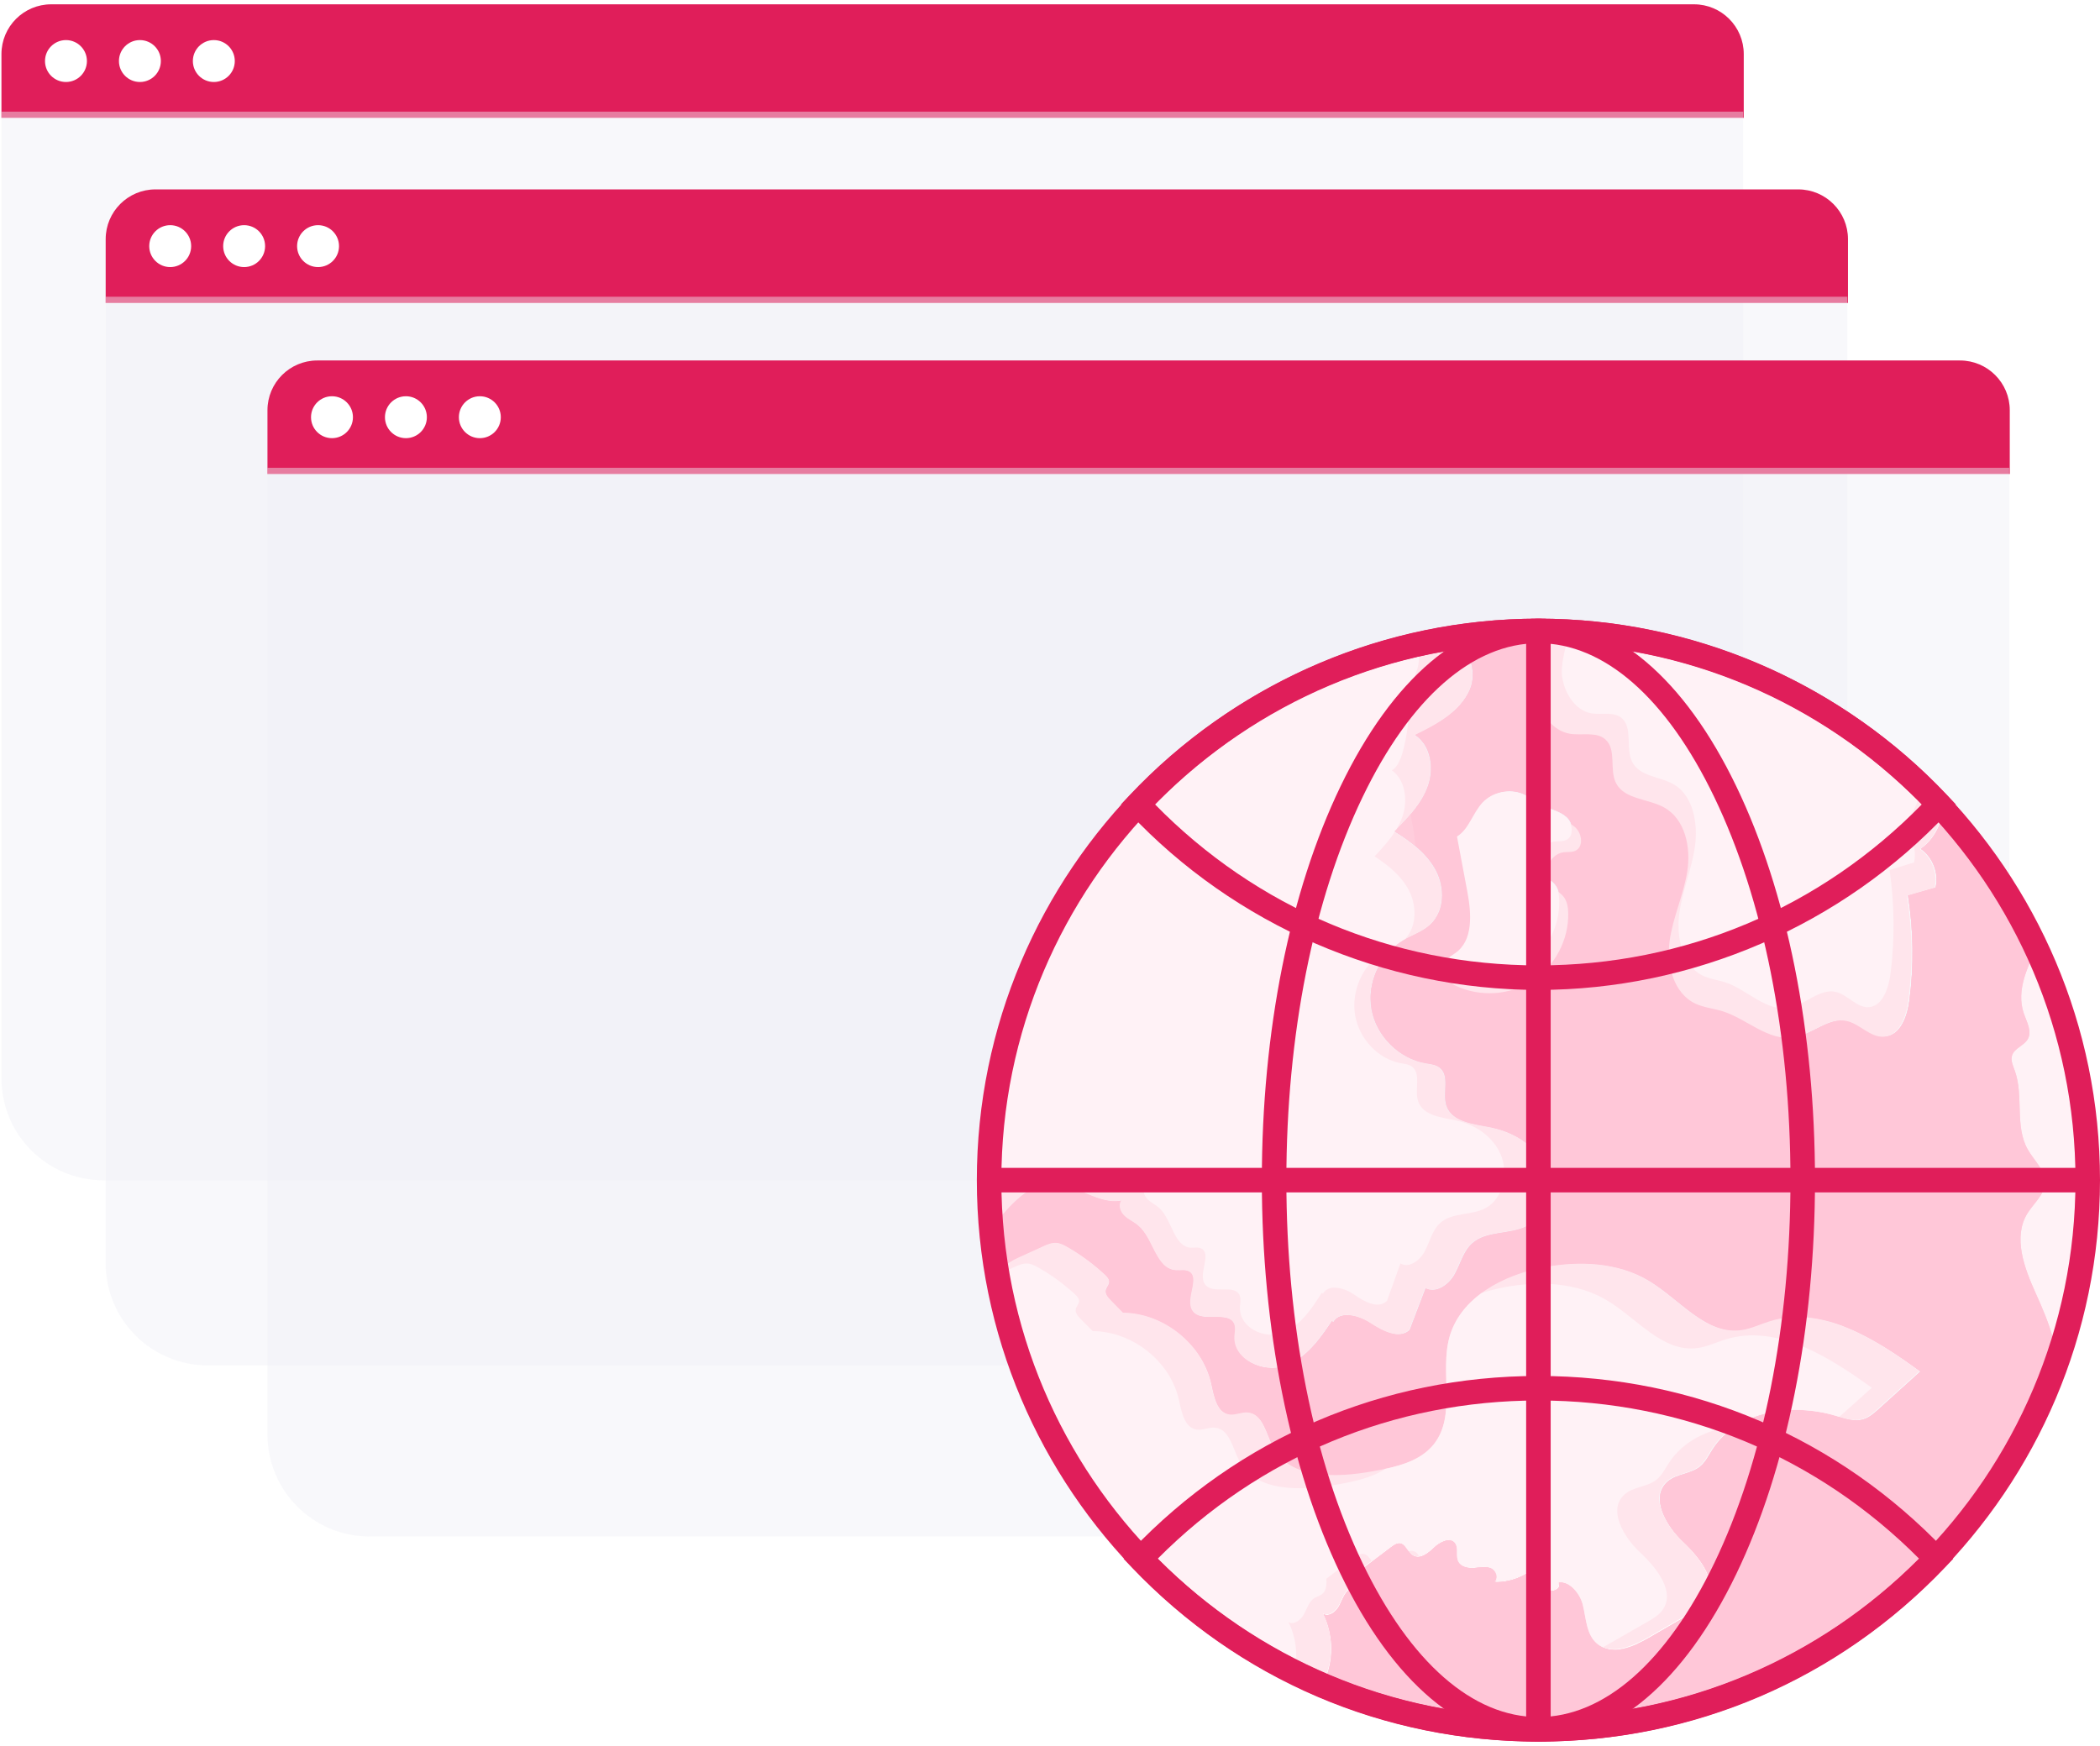 <svg width="469" height="390" viewBox="0 0 469 390" fill="none" xmlns="http://www.w3.org/2000/svg">
<path d="M0.324 12.081C0.324 5.941 5.302 0.963 11.442 0.963H378.321C384.461 0.963 389.439 5.941 389.439 12.081V26.325H0.324V12.081Z" fill="#E01E5A"/>
<path d="M366.527 263.658H23.108C10.525 263.658 0.324 253.457 0.324 240.874V24.936H389.311V240.874C389.311 253.457 379.11 263.658 366.527 263.658Z" fill="#F1F0F7" fill-opacity="0.45"/>
<path d="M14.732 18.317C17.318 18.317 19.414 16.221 19.414 13.636C19.414 11.05 17.318 8.954 14.732 8.954C12.147 8.954 10.051 11.05 10.051 13.636C10.051 16.221 12.147 18.317 14.732 18.317Z" fill="white"/>
<path d="M31.246 18.317C33.831 18.317 35.927 16.221 35.927 13.636C35.927 11.05 33.831 8.954 31.246 8.954C28.66 8.954 26.564 11.05 26.564 13.636C26.564 16.221 28.66 18.317 31.246 18.317Z" fill="white"/>
<path d="M47.756 18.317C50.341 18.317 52.437 16.221 52.437 13.636C52.437 11.05 50.341 8.954 47.756 8.954C45.17 8.954 43.074 11.05 43.074 13.636C43.074 16.221 45.17 18.317 47.756 18.317Z" fill="white"/>
<g filter="url(#filter1_d_1849_1135)">
<path d="M23.602 52.035C23.602 45.895 28.579 40.917 34.719 40.917H401.598C407.738 40.917 412.716 45.895 412.716 52.035V66.279H23.602V52.035Z" fill="#E01E5A"/>
<path d="M389.804 303.611H46.385C33.802 303.611 23.602 293.411 23.602 280.828V64.889H412.588V280.828C412.588 293.411 402.387 303.611 389.804 303.611Z" fill="#F1F0F7" fill-opacity="0.45"/>
<path d="M38.011 58.271C40.597 58.271 42.693 56.175 42.693 53.589C42.693 51.004 40.597 48.908 38.011 48.908C35.426 48.908 33.33 51.004 33.33 53.589C33.33 56.175 35.426 58.271 38.011 58.271Z" fill="white"/>
<path d="M54.523 58.271C57.109 58.271 59.205 56.175 59.205 53.589C59.205 51.004 57.109 48.908 54.523 48.908C51.938 48.908 49.842 51.004 49.842 53.589C49.842 56.175 51.938 58.271 54.523 58.271Z" fill="white"/>
<path d="M71.033 58.271C73.618 58.271 75.714 56.175 75.714 53.589C75.714 51.004 73.618 48.908 71.033 48.908C68.448 48.908 66.352 51.004 66.352 53.589C66.352 56.175 68.448 58.271 71.033 58.271Z" fill="white"/>
</g>
<g filter="url(#filter3_d_1849_1135)">
<path d="M59.734 90.251C59.734 84.111 64.712 79.134 70.852 79.134H437.731C443.871 79.134 448.849 84.111 448.849 90.251V104.496H59.734V90.251Z" fill="#E01E5A"/>
<path d="M425.937 341.828H82.518C69.935 341.828 59.734 331.627 59.734 319.044V103.106H448.721V319.044C448.721 331.628 438.52 341.828 425.937 341.828Z" fill="#F1F0F7" fill-opacity="0.45"/>
<path d="M74.142 96.487C76.728 96.487 78.824 94.391 78.824 91.806C78.824 89.221 76.728 87.124 74.142 87.124C71.557 87.124 69.461 89.221 69.461 91.806C69.461 94.391 71.557 96.487 74.142 96.487Z" fill="white"/>
<path d="M90.654 96.487C93.24 96.487 95.335 94.391 95.335 91.806C95.335 89.221 93.24 87.124 90.654 87.124C88.069 87.124 85.973 89.221 85.973 91.806C85.973 94.391 88.069 96.487 90.654 96.487Z" fill="white"/>
<path d="M107.166 96.487C109.751 96.487 111.847 94.391 111.847 91.806C111.847 89.221 109.751 87.124 107.166 87.124C104.58 87.124 102.484 89.221 102.484 91.806C102.484 94.391 104.58 96.487 107.166 96.487Z" fill="white"/>
</g>
<path d="M454.199 289.066C451.614 283.352 449.017 276.478 452.308 271.138C453.69 268.897 456.067 267.037 456.21 264.409C456.362 261.547 453.808 259.372 452.391 256.879C449.427 251.66 451.525 244.915 449.489 239.271C449.087 238.158 448.518 236.973 448.882 235.847C449.413 234.212 451.581 233.685 452.405 232.177C453.359 230.434 452.158 228.373 451.508 226.493C449.709 221.277 452.398 215.679 455.012 210.82L455.422 210.627C454.863 209.468 454.283 208.321 453.69 207.181L453.493 207.26C450.214 212.453 446.84 218.434 449.116 224.018C449.939 226.03 451.455 228.238 450.258 230.099C449.225 231.711 446.497 232.27 445.833 234.018C445.377 235.221 446.095 236.491 446.603 237.681C449.179 243.723 446.553 250.935 450.295 256.523C452.083 259.193 455.304 261.525 455.118 264.587C454.944 267.397 451.956 269.382 450.221 271.776C446.09 277.481 449.375 284.84 452.64 290.958C455.73 296.743 458.784 303.049 458.751 309.231C458.758 309.215 458.764 309.199 458.771 309.183C459.925 302.452 457.075 295.422 454.199 289.066Z" fill="#FFE5EC"/>
<path d="M455.228 210.75L455.637 210.557C463.559 227.017 467.906 245.507 467.68 265.006C467.5 280.552 464.43 295.386 458.983 309.008C460.135 302.285 457.288 295.262 454.415 288.913C451.833 283.205 449.239 276.338 452.527 271.004C453.907 268.765 456.282 266.908 456.424 264.283C456.577 261.423 454.024 259.251 452.61 256.761C449.649 251.547 451.745 244.809 449.71 239.171C449.309 238.06 448.741 236.876 449.105 235.751C449.635 234.118 451.8 233.591 452.623 232.085C453.576 230.344 452.377 228.285 451.727 226.407C449.93 221.196 452.617 215.605 455.228 210.75Z" fill="#FFF2F6"/>
<path d="M325.521 186.812C326.294 190.927 327.065 195.043 327.838 199.158C328.752 204.032 329.204 210.114 325.095 212.901C323.894 213.715 322.149 214.814 322.81 216.104C323.036 216.547 323.504 216.81 323.957 217.02C329.207 219.509 335.74 219.07 340.611 215.904C345.483 212.738 348.53 206.951 348.381 201.145C348.35 199.936 348.167 198.674 347.454 197.703C346.7 196.68 345.463 196.121 344.619 195.175C342.503 192.804 344.198 188.307 347.354 187.918C348.222 187.809 349.146 187.958 349.938 187.586C351.774 186.731 351.404 183.81 349.889 182.469C348.374 181.127 346.257 180.737 344.454 179.821C343.002 179.084 341.741 178.003 340.252 177.355C337.246 176.052 333.463 176.84 331.221 179.228C329.046 181.552 328.153 185.231 325.521 186.812ZM428.989 189.616C432.79 187.023 434.188 182.101 434.34 179.275C443.056 188.469 450.356 199.005 455.902 210.531L455.493 210.724C452.879 215.583 450.189 221.18 451.988 226.397C452.639 228.277 453.839 230.338 452.886 232.081C452.062 233.589 449.894 234.116 449.363 235.751C448.999 236.877 449.568 238.062 449.969 239.174C452.006 244.819 449.908 251.564 452.871 256.783C454.288 259.276 456.842 261.45 456.69 264.313C456.548 266.941 454.17 268.801 452.789 271.041C449.497 276.382 452.095 283.256 454.679 288.97C457.555 295.326 460.405 302.356 459.252 309.086C440.978 354.818 395.977 386.893 343.733 386.289C326.608 386.09 310.345 382.4 295.612 375.904C297.93 371.146 297.923 365.316 295.577 360.571C296.913 361.261 298.455 359.988 299.143 358.653C299.835 357.319 300.275 355.705 301.565 354.933C302.102 354.611 302.746 354.473 303.24 354.087C304.265 353.29 304.293 351.783 304.233 350.492C306.384 348.861 308.539 347.233 310.69 345.606C311.296 345.147 311.993 344.662 312.746 344.779C314.073 344.989 314.451 346.798 315.6 347.494C317.161 348.434 319.004 346.933 320.315 345.669C321.629 344.404 323.931 343.316 325.053 344.75C325.95 345.902 325.141 347.705 325.847 348.981C326.465 350.104 327.975 350.349 329.256 350.247C330.534 350.15 331.878 349.845 333.063 350.344C334.245 350.846 334.926 352.64 333.898 353.404C337.228 353.473 340.566 352.209 343.011 349.951C343.094 351.511 343.224 353.191 344.234 354.381C345.243 355.575 347.473 355.798 348.21 354.423L348.12 353.49C350.487 353.178 352.96 355.903 353.628 358.525C354.41 361.604 354.398 365.255 356.842 367.287C360 369.916 364.735 367.923 368.291 365.864C371.389 364.068 374.49 362.273 377.588 360.477C378.847 359.749 380.144 358.985 381.001 357.813C384.09 353.578 379.759 348.03 375.936 344.439C372.117 340.848 368.476 334.487 372.4 331.007C374.414 329.222 377.579 329.318 379.675 327.627C380.926 326.619 381.634 325.109 382.502 323.758C388.053 315.132 400.365 313.387 410.195 316.335C412.111 316.91 414.134 317.63 416.06 317.09C417.45 316.699 418.57 315.701 419.642 314.736C422.725 311.945 425.812 309.157 428.894 306.369C419.042 299.172 407.152 291.586 395.491 295.185C393.348 295.846 391.297 296.878 389.075 297.188C381.087 298.297 375.21 290.28 368.298 286.128C361.431 282.001 352.862 281.656 344.989 283.128C335.892 284.828 326.298 289.86 323.835 298.772C321.656 306.665 325.439 316.242 320.369 322.674C317.224 326.665 311.763 327.833 306.764 328.738C298.581 330.221 288.018 330.602 284.28 323.189C282.791 320.236 282.046 315.889 278.753 315.602C277.358 315.477 275.986 316.252 274.607 316.05C271.815 315.637 271.144 312.03 270.552 309.274C268.632 300.337 259.961 293.352 250.829 293.295C249.902 292.352 248.98 291.408 248.053 290.465C247.444 289.839 246.781 289.059 246.959 288.2C247.09 287.567 247.663 287.07 247.708 286.425C247.753 285.773 247.248 285.227 246.771 284.781C244.238 282.417 241.435 280.344 238.43 278.619C237.648 278.17 236.82 277.735 235.921 277.677C234.88 277.609 233.882 278.048 232.936 278.482C231.07 279.333 229.201 280.184 227.336 281.035C226.134 281.581 224.819 282.375 223.926 283.345C223.299 279.5 222.858 275.593 222.602 271.637L223.614 271.618C226.58 268.233 230.054 264.591 234.548 264.371C240.088 264.107 245.073 269.241 250.514 268.17C249.715 269.149 250.228 270.684 251.14 271.564C252.048 272.443 253.263 272.938 254.232 273.752C257.708 276.668 258.126 283.457 262.659 283.755C263.592 283.815 264.588 283.547 265.435 283.944C268.343 285.305 264.555 290.252 266.407 292.873C268.409 295.705 274.482 292.616 275.722 295.849C276.055 296.719 275.794 297.689 275.749 298.621C275.5 303.717 282.155 306.807 286.976 305.129C291.64 303.504 294.736 299.221 297.476 295.094L297.802 295.31C299.347 292.747 303.52 293.847 306.114 295.552C308.786 297.302 312.478 299.27 314.822 297.103C316.012 293.98 317.202 290.861 318.392 287.738C320.722 289.011 323.565 286.985 324.861 284.673C326.157 282.356 326.783 279.581 328.734 277.784C331.957 274.818 337.21 275.842 341.098 273.827C345.636 271.478 347.124 265.166 345.038 260.509C342.949 255.852 338.092 252.879 333.082 251.892C329.204 251.124 324.217 250.693 323.013 246.931C322.113 244.108 323.86 240.272 321.498 238.476C320.64 237.821 319.495 237.73 318.425 237.542C312.456 236.503 307.391 231.48 306.307 225.523C305.226 219.565 308.198 213.083 313.424 210.014C315.435 208.833 317.751 208.103 319.457 206.511C322.616 203.567 322.718 198.354 320.728 194.519C318.737 190.685 315.117 187.979 311.447 185.699C314.428 182.694 317.496 179.548 318.905 175.558C320.314 171.568 319.544 166.472 316.013 164.137C320.872 161.762 326.105 159.01 328.269 154.051C330.071 149.914 327.98 144.112 324.117 142.728C331.405 141.466 338.913 140.852 346.578 140.94C345.672 144.753 342.806 151.695 343.496 155.556C344.187 159.413 346.921 163.197 350.797 163.831C353.492 164.272 356.677 163.288 358.709 165.109C361.266 167.402 359.512 171.839 361.093 174.89C362.985 178.545 368.249 178.311 371.847 180.318C376.555 182.946 377.845 189.257 377.011 194.578C376.176 199.902 373.766 204.891 373.05 210.231C372.339 215.567 373.95 221.874 378.822 224.176C380.708 225.067 382.846 225.244 384.84 225.861C390.324 227.558 395.075 232.614 400.746 231.699C404.898 231.031 408.497 227.164 412.609 228.05C415.611 228.7 417.924 231.812 420.984 231.56C424.46 231.276 425.958 227.06 426.416 223.607C427.451 215.775 427.349 207.8 426.118 199.998C428.175 199.413 430.231 198.83 432.288 198.245C433.037 195.064 431.67 191.49 428.989 189.616Z" fill="#FFCDDC"/>
<path d="M325.521 186.812C326.294 190.927 327.065 195.043 327.838 199.158C328.752 204.032 329.204 210.114 325.095 212.901C323.894 213.715 322.149 214.814 322.81 216.104C323.036 216.547 323.504 216.81 323.957 217.02C329.207 219.509 335.74 219.07 340.611 215.904C345.483 212.738 348.53 206.951 348.381 201.145C348.35 199.936 348.167 198.674 347.454 197.703C346.7 196.68 345.463 196.121 344.619 195.175C342.503 192.804 344.198 188.307 347.354 187.918C348.222 187.809 349.146 187.958 349.938 187.586C351.774 186.731 351.404 183.81 349.889 182.469C348.374 181.127 346.257 180.737 344.454 179.821C343.002 179.084 341.741 178.003 340.252 177.355C337.246 176.052 333.463 176.84 331.221 179.228C329.046 181.552 328.153 185.231 325.521 186.812ZM428.989 189.616C432.79 187.023 434.188 182.101 434.34 179.275C443.056 188.469 450.356 199.005 455.902 210.531L455.493 210.724C452.879 215.583 450.189 221.18 451.988 226.397C452.639 228.277 453.839 230.338 452.886 232.081C452.062 233.589 449.894 234.116 449.363 235.751C448.999 236.877 449.568 238.062 449.969 239.174C452.006 244.819 449.908 251.564 452.871 256.783C454.288 259.276 456.842 261.45 456.69 264.313C456.548 266.941 454.17 268.801 452.789 271.041C449.497 276.382 452.095 283.256 454.679 288.97C457.555 295.326 460.405 302.356 459.252 309.086C440.978 354.818 395.977 386.893 343.733 386.289C326.608 386.09 310.345 382.4 295.612 375.904C297.93 371.146 297.923 365.316 295.577 360.571C296.913 361.261 298.455 359.988 299.143 358.653C299.835 357.319 300.275 355.705 301.565 354.933C302.102 354.611 302.746 354.473 303.24 354.087C304.265 353.29 304.293 351.783 304.233 350.492C306.384 348.861 308.539 347.233 310.69 345.606C311.296 345.147 311.993 344.662 312.746 344.779C314.073 344.989 314.451 346.798 315.6 347.494C317.161 348.434 319.004 346.933 320.315 345.669C321.629 344.404 323.931 343.316 325.053 344.75C325.95 345.902 325.141 347.705 325.847 348.981C326.465 350.104 327.975 350.349 329.256 350.247C330.534 350.15 331.878 349.845 333.063 350.344C334.245 350.846 334.926 352.64 333.898 353.404C337.228 353.473 340.566 352.209 343.011 349.951C343.094 351.511 343.224 353.191 344.234 354.381C345.243 355.575 347.473 355.798 348.21 354.423L348.12 353.49C350.487 353.178 352.96 355.903 353.628 358.525C354.41 361.604 354.398 365.255 356.842 367.287C360 369.916 364.735 367.923 368.291 365.864C371.389 364.068 374.49 362.273 377.588 360.477C378.847 359.749 380.144 358.985 381.001 357.813C384.09 353.578 379.759 348.03 375.936 344.439C372.117 340.848 368.476 334.487 372.4 331.007C374.414 329.222 377.579 329.318 379.675 327.627C380.926 326.619 381.634 325.109 382.502 323.758C388.053 315.132 400.365 313.387 410.195 316.335C412.111 316.91 414.134 317.63 416.06 317.09C417.45 316.699 418.57 315.701 419.642 314.736C422.725 311.945 425.812 309.157 428.894 306.369C419.042 299.172 407.152 291.586 395.491 295.185C393.348 295.846 391.297 296.878 389.075 297.188C381.087 298.297 375.21 290.28 368.298 286.128C361.431 282.001 352.862 281.656 344.989 283.128C335.892 284.828 326.298 289.86 323.835 298.772C321.656 306.665 325.439 316.242 320.369 322.674C317.224 326.665 311.763 327.833 306.764 328.738C298.581 330.221 288.018 330.602 284.28 323.189C282.791 320.236 282.046 315.889 278.753 315.602C277.358 315.477 275.986 316.252 274.607 316.05C271.815 315.637 271.144 312.03 270.552 309.274C268.632 300.337 259.961 293.352 250.829 293.295C249.902 292.352 248.98 291.408 248.053 290.465C247.444 289.839 246.781 289.059 246.959 288.2C247.09 287.567 247.663 287.07 247.708 286.425C247.753 285.773 247.248 285.227 246.771 284.781C244.238 282.417 241.435 280.344 238.43 278.619C237.648 278.17 236.82 277.735 235.921 277.677C234.88 277.609 233.882 278.048 232.936 278.482C231.07 279.333 229.201 280.184 227.336 281.035C226.134 281.581 224.819 282.375 223.926 283.345C223.299 279.5 222.858 275.593 222.602 271.637L223.614 271.618C226.58 268.233 230.054 264.591 234.548 264.371C240.088 264.107 245.073 269.241 250.514 268.17C249.715 269.149 250.228 270.684 251.14 271.564C252.048 272.443 253.263 272.938 254.232 273.752C257.708 276.668 258.126 283.457 262.659 283.755C263.592 283.815 264.588 283.547 265.435 283.944C268.343 285.305 264.555 290.252 266.407 292.873C268.409 295.705 274.482 292.616 275.722 295.849C276.055 296.719 275.794 297.689 275.749 298.621C275.5 303.717 282.155 306.807 286.976 305.129C291.64 303.504 294.736 299.221 297.476 295.094L297.802 295.31C299.347 292.747 303.52 293.847 306.114 295.552C308.786 297.302 312.478 299.27 314.822 297.103C316.012 293.98 317.202 290.861 318.392 287.738C320.722 289.011 323.565 286.985 324.861 284.673C326.157 282.356 326.783 279.581 328.734 277.784C331.957 274.818 337.21 275.842 341.098 273.827C345.636 271.478 347.124 265.166 345.038 260.509C342.949 255.852 338.092 252.879 333.082 251.892C329.204 251.124 324.217 250.693 323.013 246.931C322.113 244.108 323.86 240.272 321.498 238.476C320.64 237.821 319.495 237.73 318.425 237.542C312.456 236.503 307.391 231.48 306.307 225.523C305.226 219.565 308.198 213.083 313.424 210.014C315.435 208.833 317.751 208.103 319.457 206.511C322.616 203.567 322.718 198.354 320.728 194.519C318.737 190.685 315.117 187.979 311.447 185.699C314.428 182.694 317.496 179.548 318.905 175.558C320.314 171.568 319.544 166.472 316.013 164.137C320.872 161.762 326.105 159.01 328.269 154.051C330.071 149.914 327.98 144.112 324.117 142.728C331.405 141.466 338.913 140.852 346.578 140.94C345.672 144.753 342.806 151.695 343.496 155.556C344.187 159.413 346.921 163.197 350.797 163.831C353.492 164.272 356.677 163.288 358.709 165.109C361.266 167.402 359.512 171.839 361.093 174.89C362.985 178.545 368.249 178.311 371.847 180.318C376.555 182.946 377.845 189.257 377.011 194.578C376.176 199.902 373.766 204.891 373.05 210.231C372.339 215.567 373.95 221.874 378.822 224.176C380.708 225.067 382.846 225.244 384.84 225.861C390.324 227.558 395.075 232.614 400.746 231.699C404.898 231.031 408.497 227.164 412.609 228.05C415.611 228.7 417.924 231.812 420.984 231.56C424.46 231.276 425.958 227.06 426.416 223.607C427.451 215.775 427.349 207.8 426.118 199.998C428.175 199.413 430.231 198.83 432.288 198.245C433.037 195.064 431.67 191.49 428.989 189.616Z" fill="#FFC7D8"/>
<path d="M356.841 367.288C354.397 365.257 354.409 361.605 353.627 358.526C353.122 356.542 351.582 354.502 349.838 353.76C349.27 353.866 348.709 353.922 348.159 353.918L348.208 354.425C347.472 355.8 345.241 355.577 344.232 354.383C343.409 353.412 343.173 352.115 343.069 350.823C342.958 350.607 342.859 350.384 342.767 350.156C340.345 352.28 337.121 353.472 333.897 353.405C334.925 352.641 334.244 350.847 333.062 350.345C331.877 349.846 330.533 350.151 329.255 350.249C327.973 350.349 326.464 350.104 325.846 348.982C325.14 347.706 325.949 345.902 325.051 344.751C323.929 343.317 321.628 344.405 320.314 345.67C319.004 346.934 317.16 348.434 315.599 347.495C314.45 346.799 314.071 344.99 312.745 344.78C311.992 344.664 311.295 345.148 310.689 345.607C308.538 347.234 306.383 348.862 304.232 350.493C304.292 351.784 304.263 353.291 303.238 354.088C302.745 354.474 302.101 354.612 301.563 354.934C300.274 355.706 299.833 357.32 299.142 358.654C298.455 359.989 296.913 361.262 295.576 360.572C296.484 362.409 297.038 364.409 297.246 366.446C308.071 369.714 319.531 371.534 331.409 371.672C341.437 371.788 351.197 370.695 360.554 368.538C359.205 368.541 357.928 368.193 356.841 367.288Z" fill="#FFC7D8"/>
<path d="M294.439 314.12C299.438 313.216 304.899 312.048 308.044 308.056C310.333 305.153 310.816 301.607 310.859 297.864C309.225 297.461 307.526 296.481 306.113 295.554C303.519 293.85 299.346 292.75 297.8 295.313L297.474 295.096C294.735 299.223 291.638 303.507 286.974 305.131C282.153 306.81 275.498 303.719 275.748 298.623C275.792 297.692 276.054 296.721 275.72 295.852C274.481 292.618 268.407 295.707 266.405 292.876C265.688 291.861 265.818 290.496 266.076 289.126C264.416 287.899 263.321 286.127 263.425 284.005C263.429 283.921 263.436 283.836 263.443 283.752C263.18 283.765 262.916 283.774 262.658 283.757C260.342 283.604 259.101 281.757 257.976 279.597C256.403 279.583 254.902 279.415 254.082 278.257C253.194 277 253.603 275.208 253.949 273.533C253.034 272.845 251.961 272.362 251.139 271.565C250.487 270.936 250.048 269.973 250.138 269.116C249.326 269.026 248.649 268.723 248.064 268.269C243.546 267.806 239.246 264.148 234.546 264.372C232.686 264.463 231.002 265.146 229.455 266.149C231.207 267.372 232.883 268.704 234.446 270.163C234.923 270.609 235.428 271.155 235.383 271.808C235.339 272.452 234.765 272.949 234.634 273.582C234.457 274.442 235.119 275.221 235.728 275.847C236.646 276.781 237.56 277.715 238.477 278.649C238.492 278.658 238.507 278.668 238.522 278.677C247.647 278.744 256.308 285.725 258.227 294.656C258.242 294.727 258.258 294.801 258.273 294.873C261.432 296.214 264.273 298.342 266.461 300.989C269.725 301.306 270.471 305.629 271.955 308.571C275.692 315.985 286.256 315.603 294.439 314.12Z" fill="#FFC7D8"/>
<path d="M446.929 294.468C448.083 287.738 445.233 280.708 442.357 274.352C439.772 268.638 437.174 261.764 440.466 256.423C441.847 254.183 444.225 252.323 444.367 249.695C444.52 246.832 441.965 244.658 440.549 242.165C437.585 236.946 439.683 230.201 437.647 224.556C437.245 223.444 436.677 222.258 437.04 221.133C437.571 219.498 439.739 218.971 440.563 217.462C441.516 215.72 440.316 213.659 439.665 211.779C437.866 206.562 440.556 200.965 443.17 196.105L443.579 195.913C440.886 190.314 437.775 184.953 434.292 179.862C433.992 182.741 432.539 187.194 428.989 189.616C431.671 191.489 433.037 195.064 432.287 198.248C430.23 198.832 428.174 199.416 426.117 200.001C427.348 207.803 427.45 215.778 426.414 223.61C425.956 227.062 424.458 231.278 420.983 231.563C417.922 231.814 415.61 228.703 412.608 228.053C408.496 227.166 404.897 231.033 400.744 231.701C395.073 232.616 390.322 227.56 384.839 225.863C382.844 225.247 380.707 225.07 378.82 224.178C374.294 222.04 372.586 216.446 372.936 211.383C372.797 211.335 372.656 211.288 372.516 211.244C370.521 210.628 368.384 210.451 366.497 209.56C361.626 207.258 360.015 200.951 360.726 195.614C361.441 190.273 363.851 185.285 364.686 179.961C364.792 179.284 364.863 178.592 364.898 177.893C363.284 177.275 361.888 176.429 361.093 174.892C359.586 171.985 361.099 167.823 359.032 165.453C357.677 164.792 356.136 164.385 354.641 163.95C353.361 163.94 352.027 164.035 350.796 163.833C346.92 163.199 344.186 159.415 343.495 155.558C343.203 153.923 343.55 151.734 344.115 149.466C342.349 149.16 340.299 149.514 338.473 149.215C334.856 148.623 332.234 145.287 331.339 141.709C328.91 141.982 326.5 142.318 324.116 142.73C327.979 144.114 330.07 149.916 328.268 154.054C326.104 159.012 320.871 161.764 316.012 164.14C316.75 164.627 317.359 165.24 317.862 165.933C318.179 165.464 318.518 165.015 318.898 164.609C321.14 162.222 324.923 161.434 327.929 162.737C329.419 163.384 330.679 164.466 332.131 165.202C333.934 166.118 336.051 166.508 337.566 167.85C339.082 169.191 339.451 172.113 337.615 172.968C336.823 173.339 335.899 173.19 335.031 173.3C332.49 173.613 330.9 176.588 331.48 178.974C333.746 176.79 337.358 176.1 340.252 177.355C341.742 178.003 343.002 179.084 344.454 179.821C346.257 180.737 348.374 181.127 349.889 182.469C351.405 183.81 351.774 186.731 349.938 187.587C349.146 187.958 348.222 187.809 347.354 187.918C344.198 188.307 342.503 192.804 344.619 195.175C345.463 196.121 346.7 196.68 347.454 197.703C348.167 198.674 348.35 199.937 348.381 201.145C348.53 206.951 345.484 212.738 340.611 215.904C335.74 219.07 329.208 219.509 323.957 217.02C323.504 216.81 323.036 216.547 322.81 216.104C322.149 214.814 323.894 213.715 325.095 212.901C328.609 210.518 328.785 205.729 328.192 201.343C326.116 202.671 323.747 203.508 321.306 203.839C320.881 204.839 320.273 205.753 319.457 206.513C317.751 208.105 315.435 208.835 313.423 210.016C308.952 212.642 306.139 217.767 306.096 222.924C306.098 222.925 306.1 222.925 306.102 222.926C307.171 223.113 308.316 223.205 309.175 223.86C311.536 225.655 309.789 229.492 310.69 232.314C311.893 236.077 316.88 236.508 320.758 237.276C325.769 238.263 330.626 241.236 332.715 245.893C333.559 247.779 333.808 249.935 333.515 251.991C338.37 253.061 343.009 255.989 345.038 260.511C346.079 262.835 346.229 265.57 345.555 268.02C349.234 268.503 352.789 269.596 355.975 271.51C362.886 275.663 368.764 283.679 376.752 282.57C378.973 282.26 381.024 281.229 383.168 280.567C394.829 276.968 406.719 284.554 416.571 291.751C414.919 293.245 413.266 294.74 411.613 296.235C417.727 298.532 423.605 302.505 428.894 306.37C425.812 309.158 422.725 311.945 419.642 314.737C418.57 315.702 417.45 316.7 416.06 317.09C414.135 317.631 412.112 316.91 410.195 316.336C400.365 313.387 388.053 315.132 382.502 323.759C381.635 325.11 380.926 326.62 379.675 327.627C377.579 329.319 374.414 329.223 372.4 331.008C368.476 334.488 372.117 340.848 375.936 344.44C379.759 348.031 384.09 353.579 381.001 357.814C380.144 358.986 378.847 359.751 377.588 360.479C374.49 362.274 371.389 364.07 368.291 365.865C367.443 366.356 366.527 366.841 365.583 367.263C402.675 357.031 432.797 329.837 446.929 294.468Z" fill="#FFC7D8"/>
<path d="M316.092 188.988C316.005 187.477 315.782 185.957 315.516 184.539C315.351 183.66 315.186 182.78 315.021 181.901C313.894 183.222 312.664 184.474 311.447 185.701C313.049 186.696 314.641 187.773 316.092 188.988Z" fill="#FFCDDC"/>
<path d="M332.638 181.469C334.937 179.021 338.817 178.214 341.899 179.55C343.426 180.214 344.719 181.322 346.207 182.078C348.057 183.017 350.227 183.417 351.781 184.792C353.334 186.168 353.713 189.164 351.831 190.04C351.019 190.421 350.071 190.269 349.182 190.381C345.946 190.78 344.208 195.391 346.377 197.822C347.243 198.792 348.511 199.365 349.283 200.414C350.014 201.409 350.202 202.704 350.234 203.943C350.387 209.896 347.263 215.83 342.267 219.077C337.271 222.323 330.574 222.774 325.19 220.222C324.725 220.006 324.246 219.737 324.014 219.282C323.336 217.959 325.126 216.832 326.357 215.998C330.571 213.14 330.107 206.904 329.17 201.906C328.376 197.686 327.587 193.466 326.794 189.246C329.492 187.625 330.409 183.853 332.638 181.469Z" fill="#FFE5EC"/>
<path d="M331.087 179.287C333.327 176.902 337.107 176.115 340.109 177.417C341.597 178.064 342.857 179.144 344.306 179.88C346.108 180.795 348.222 181.185 349.736 182.525C351.249 183.865 351.619 186.783 349.785 187.638C348.993 188.009 348.07 187.861 347.204 187.969C344.051 188.358 342.358 192.85 344.471 195.218C345.315 196.163 346.55 196.722 347.303 197.744C348.015 198.713 348.198 199.975 348.229 201.183C348.378 206.982 345.335 212.762 340.468 215.925C335.602 219.089 329.077 219.527 323.831 217.041C323.379 216.831 322.912 216.568 322.686 216.126C322.025 214.836 323.769 213.739 324.968 212.925C329.074 210.141 328.622 204.067 327.709 199.198C326.936 195.087 326.167 190.975 325.394 186.864C328.023 185.284 328.916 181.61 331.087 179.287Z" fill="#FFF2F6"/>
<path d="M426.183 223.622C425.724 227.071 424.229 231.282 420.757 231.567C417.699 231.818 415.389 228.71 412.39 228.06C408.283 227.175 404.687 231.038 400.539 231.705C394.874 232.619 390.129 227.568 384.65 225.873C382.658 225.257 380.523 225.08 378.639 224.19C373.772 221.891 372.163 215.59 372.874 210.26C373.589 204.925 375.996 199.942 376.829 194.623C377.663 189.308 376.375 183.004 371.672 180.379C368.077 178.374 362.819 178.607 360.929 174.956C359.35 171.909 361.102 167.476 358.547 165.185C356.517 163.366 353.335 164.35 350.643 163.909C346.772 163.276 344.041 159.496 343.35 155.643C342.66 151.786 345.523 144.851 346.429 141.043C381.004 141.443 412.072 156.092 434.099 179.335C433.947 182.158 432.551 187.075 428.753 189.665C431.432 191.537 432.797 195.107 432.048 198.287C429.993 198.871 427.939 199.455 425.884 200.038C427.115 207.832 427.217 215.799 426.183 223.622Z" fill="#FFE5EC"/>
<path d="M424.564 184.271C427.811 181.843 429.08 177.322 429.29 174.544C408.589 154.978 381.05 142.53 350.56 141.167C349.577 144.642 348.47 148.703 348.894 151.313C349.502 155.055 351.919 158.723 355.35 159.335C357.735 159.76 360.557 158.801 362.355 160.566C364.617 162.789 363.06 167.095 364.457 170.053C366.129 173.597 370.79 173.365 373.974 175.309C378.14 177.854 379.276 183.975 378.532 189.138C377.788 194.304 375.648 199.146 375.01 204.327C374.374 209.506 375.795 215.623 380.107 217.851C381.776 218.714 383.669 218.884 385.434 219.479C390.289 221.12 394.49 226.022 399.513 225.128C403.19 224.476 406.381 220.72 410.021 221.576C412.679 222.204 414.723 225.221 417.434 224.973C420.512 224.694 421.842 220.602 422.251 217.253C423.176 209.654 423.094 201.916 422.011 194.348C423.833 193.779 425.655 193.211 427.476 192.641C428.143 189.553 426.937 186.087 424.564 184.271Z" fill="#FFF2F6"/>
<path d="M250.782 293.235C259.904 293.292 268.567 300.27 270.485 309.197C271.075 311.95 271.746 315.553 274.535 315.965C275.913 316.168 277.284 315.393 278.677 315.518C281.967 315.806 282.711 320.147 284.199 323.097C287.933 330.502 298.485 330.121 306.659 328.64C311.653 327.736 317.108 326.57 320.25 322.582C325.315 316.158 321.536 306.591 323.712 298.706C326.173 289.804 335.757 284.776 344.844 283.078C352.708 281.608 361.268 281.953 368.128 286.075C375.032 290.224 380.903 298.231 388.883 297.124C391.102 296.814 393.151 295.784 395.292 295.123C406.941 291.528 418.819 299.106 428.66 306.295C425.58 309.08 422.498 311.865 419.418 314.654C418.347 315.617 417.228 316.614 415.84 317.004C413.917 317.545 411.896 316.825 409.981 316.251C400.161 313.306 387.862 315.049 382.317 323.666C381.451 325.016 380.744 326.524 379.494 327.531C377.4 329.221 374.239 329.124 372.226 330.908C368.306 334.384 371.944 340.737 375.759 344.324C379.578 347.912 383.904 353.454 380.818 357.685C379.962 358.856 378.666 359.619 377.408 360.346C374.314 362.14 371.216 363.933 368.122 365.727C364.57 367.783 359.84 369.774 356.685 367.148C354.243 365.12 354.255 361.472 353.474 358.396C352.807 355.777 350.336 353.054 347.971 353.366L348.061 354.298C347.326 355.672 345.097 355.449 344.089 354.256C343.081 353.067 342.952 351.389 342.869 349.831C340.425 352.086 337.092 353.348 333.765 353.28C334.792 352.517 334.112 350.724 332.931 350.223C331.747 349.724 330.405 350.029 329.128 350.127C327.848 350.227 326.34 349.983 325.723 348.861C325.018 347.586 325.825 345.785 324.929 344.635C323.808 343.202 321.509 344.289 320.196 345.552C318.887 346.815 317.046 348.314 315.487 347.376C314.338 346.681 313.96 344.873 312.635 344.664C311.883 344.548 311.187 345.031 310.581 345.49C308.433 347.115 306.28 348.741 304.131 350.371C304.191 351.66 304.162 353.165 303.139 353.962C302.645 354.347 302.002 354.485 301.465 354.807C300.177 355.578 299.737 357.19 299.046 358.523C298.359 359.856 296.819 361.128 295.484 360.438C297.828 365.179 297.835 371.002 295.52 375.755C258.14 359.279 230.612 324.72 223.908 283.296C224.8 282.326 226.114 281.533 227.314 280.988C229.178 280.137 231.045 279.287 232.909 278.437C233.854 278.004 234.851 277.565 235.891 277.633C236.789 277.692 237.616 278.126 238.398 278.575C241.399 280.298 244.198 282.368 246.73 284.73C247.206 285.175 247.71 285.721 247.666 286.373C247.621 287.017 247.048 287.513 246.918 288.145C246.74 289.004 247.402 289.782 248.011 290.408C248.935 291.35 249.857 292.293 250.782 293.235Z" fill="#FFE5EC"/>
<path d="M385.396 299.188C383.302 299.827 381.298 300.824 379.127 301.123C371.322 302.194 365.578 294.445 358.823 290.43C352.112 286.442 343.739 286.107 336.046 287.528C334.312 287.848 332.559 288.293 330.843 288.863C327.46 291.367 324.836 294.629 323.709 298.706C321.533 306.591 325.312 316.158 320.247 322.583C317.672 325.851 313.543 327.223 309.388 328.11C306.351 330.136 302.397 330.945 298.699 331.607C290.703 333.039 280.381 333.407 276.728 326.241C275.272 323.387 274.544 319.186 271.325 318.907C269.962 318.787 268.622 319.535 267.274 319.34C264.546 318.941 263.889 315.454 263.311 312.791C261.434 304.153 252.96 297.4 244.036 297.344C243.131 296.432 242.229 295.52 241.325 294.609C240.729 294.003 240.082 293.25 240.255 292.419C240.383 291.808 240.943 291.328 240.987 290.705C241.031 290.074 240.537 289.546 240.071 289.115C237.595 286.83 234.856 284.826 231.92 283.159C231.156 282.725 230.347 282.304 229.468 282.247C228.45 282.181 227.475 282.606 226.551 283.024C225.72 283.399 224.889 283.774 224.059 284.148C230.603 322.841 255.328 355.446 289.242 372.763C289.855 369.259 289.368 365.562 287.773 362.371C289.079 363.039 290.586 361.809 291.257 360.519C291.932 359.229 292.363 357.669 293.623 356.923C294.148 356.612 294.778 356.478 295.26 356.106C296.261 355.335 296.289 353.879 296.23 352.631C298.332 351.054 300.437 349.482 302.539 347.909C303.131 347.465 303.812 346.997 304.547 347.11C305.373 347.239 305.824 347.996 306.333 348.703C307.748 347.631 309.165 346.56 310.58 345.489C311.185 345.031 311.881 344.547 312.633 344.663C313.547 344.808 314.011 345.713 314.588 346.489C315.354 346.333 316.08 346.461 316.573 347.084C316.709 347.256 316.801 347.443 316.868 347.641C318.051 347.473 319.259 346.455 320.195 345.552C321.507 344.289 323.806 343.201 324.927 344.634C325.824 345.784 325.016 347.586 325.721 348.861C326.338 349.982 327.846 350.227 329.127 350.126C330.403 350.029 331.746 349.724 332.93 350.222C333.892 350.631 334.522 351.899 334.164 352.767C334.176 352.933 334.19 353.1 334.206 353.267C337.384 353.22 340.533 351.986 342.867 349.83C342.949 351.388 343.08 353.066 344.088 354.256C345.096 355.448 347.323 355.671 348.06 354.298L347.97 353.365C350.334 353.054 352.805 355.776 353.472 358.396C354.254 361.471 354.241 365.119 356.683 367.148C357.099 367.494 357.543 367.755 358.007 367.951C358.286 367.801 358.562 367.65 358.828 367.497C361.854 365.762 364.885 364.027 367.911 362.292C369.141 361.589 370.409 360.85 371.247 359.717C374.264 355.624 370.032 350.262 366.296 346.79C362.563 343.319 359.004 337.171 362.838 333.808C364.806 332.082 367.899 332.176 369.946 330.541C371.169 329.568 371.861 328.108 372.708 326.803C375.928 321.853 381.477 319.248 387.465 318.545C393.733 314.479 402.562 314.026 409.979 316.25C410.245 316.33 410.513 316.412 410.781 316.493C413.201 314.329 415.621 312.165 418.039 310.002C408.41 303.045 396.791 295.711 385.396 299.188Z" fill="#FFF2F6"/>
<path d="M297.378 295.033C294.641 299.156 291.548 303.435 286.89 305.057C282.074 306.734 275.426 303.647 275.675 298.556C275.719 297.626 275.98 296.656 275.647 295.788C274.409 292.558 268.343 295.643 266.342 292.815C264.493 290.197 268.276 285.255 265.371 283.895C264.525 283.498 263.53 283.766 262.598 283.706C258.07 283.408 257.652 276.626 254.18 273.713C253.212 272.9 251.998 272.406 251.091 271.527C250.18 270.649 249.668 269.115 250.467 268.137C245.031 269.206 240.051 264.078 234.517 264.342C230.028 264.562 226.558 268.199 223.594 271.581L222.583 271.6C222.381 268.486 222.298 265.341 222.335 262.167C223.031 202.136 266.822 152.686 323.991 142.829C327.85 144.211 329.939 150.006 328.138 154.14C325.977 159.093 320.749 161.842 315.895 164.215C319.423 166.547 320.191 171.638 318.784 175.623C317.376 179.609 314.311 182.751 311.334 185.754C315 188.032 318.616 190.734 320.605 194.565C322.593 198.396 322.492 203.603 319.336 206.544C317.632 208.134 315.318 208.863 313.309 210.044C308.089 213.109 305.12 219.584 306.199 225.535C307.283 231.487 312.342 236.505 318.305 237.542C319.373 237.73 320.518 237.821 321.375 238.475C323.734 240.269 321.989 244.101 322.889 246.921C324.091 250.68 329.073 251.11 332.946 251.877C337.952 252.863 342.803 255.833 344.89 260.485C346.974 265.136 345.487 271.442 340.954 273.789C337.07 275.8 331.823 274.779 328.603 277.741C326.654 279.536 326.029 282.309 324.734 284.623C323.439 286.933 320.6 288.957 318.272 287.685C317.084 290.805 315.895 293.921 314.706 297.04C312.365 299.204 308.676 297.239 306.007 295.49C303.416 293.787 299.248 292.689 297.704 295.249L297.378 295.033Z" fill="#FFE5EC"/>
<path d="M325.137 250.274C321.878 249.592 317.687 249.211 316.677 245.859C315.922 243.343 317.393 239.923 315.409 238.324C314.688 237.741 313.725 237.66 312.826 237.493C307.81 236.571 303.556 232.097 302.648 226.788C301.743 221.479 304.246 215.7 308.64 212.962C309.466 212.447 310.354 212.027 311.213 211.567C311.864 210.999 312.56 210.483 313.308 210.043C313.451 209.959 313.598 209.882 313.744 209.802C316.368 207.17 316.451 202.55 314.787 199.147C313.117 195.731 310.076 193.322 306.992 191.292C308.59 189.584 310.213 187.823 311.49 185.852C311.438 185.819 311.385 185.786 311.333 185.753C311.521 185.564 311.709 185.374 311.898 185.183C312.445 184.257 312.921 183.289 313.267 182.25C314.453 178.693 313.809 174.152 310.843 172.073C314.928 169.953 314.536 154.333 316.357 149.913C317.061 148.2 317.054 146.17 316.525 144.361C263.051 157.062 222.998 204.777 222.333 262.167C222.319 263.379 222.328 264.585 222.349 265.788C227.672 263.453 239.194 261.617 242.315 261.452C246.971 261.214 251.158 265.786 255.732 264.828C255.06 265.701 255.489 267.069 256.255 267.852C257.019 268.636 258.039 269.077 258.853 269.801C261.773 272.397 262.12 278.448 265.93 278.711C266.714 278.764 267.552 278.524 268.263 278.878C270.706 280.09 267.52 284.501 269.074 286.836C270.755 289.358 275.861 286.602 276.901 289.483C277.181 290.257 276.961 291.122 276.923 291.953C276.71 296.494 282.302 299.245 286.355 297.746C290.275 296.296 292.88 292.477 295.186 288.797L295.46 288.99C296.76 286.705 300.267 287.683 302.446 289.2C304.69 290.758 307.793 292.51 309.764 290.578C310.766 287.794 311.768 285.013 312.77 282.229C314.727 283.362 317.118 281.555 318.208 279.493C319.299 277.428 319.826 274.954 321.468 273.351C324.179 270.706 328.593 271.615 331.862 269.818C335.677 267.721 336.932 262.095 335.181 257.946C333.428 253.797 329.348 251.151 325.137 250.274Z" fill="#FFF2F6"/>
<path d="M343.58 389.037C274.423 389.037 218.16 332.773 218.16 263.616C218.16 194.459 274.423 138.196 343.58 138.196C412.736 138.196 469 194.459 469 263.616C469 332.773 412.736 389.037 343.58 389.037ZM343.58 143.674C277.444 143.674 223.638 197.48 223.638 263.616C223.638 329.753 277.444 383.559 343.58 383.559C409.716 383.559 463.522 329.753 463.522 263.616C463.522 197.48 409.716 143.674 343.58 143.674Z" fill="#E01E5A"/>
<path d="M343.579 389.037C308.912 389.037 276.65 375.205 252.734 350.087L250.936 348.199L252.734 346.311C276.649 321.194 308.912 307.362 343.579 307.362C378.247 307.362 410.509 321.194 434.424 346.311L436.222 348.199L434.424 350.087C410.508 375.205 378.246 389.037 343.579 389.037ZM258.539 348.199C281.211 371.021 311.307 383.558 343.579 383.558C375.851 383.558 405.946 371.021 428.619 348.199C405.947 325.376 375.852 312.84 343.579 312.84C311.307 312.84 281.211 325.377 258.539 348.199Z" fill="#E01E5A"/>
<path d="M343.58 221.126C309.09 221.126 275.762 206.696 252.138 181.536L250.377 179.661L252.138 177.787C275.762 152.627 309.09 138.197 343.58 138.197C378.069 138.197 411.397 152.627 435.021 177.787L436.782 179.661L435.021 181.536C411.397 206.696 378.069 221.126 343.58 221.126ZM257.928 179.661C280.666 202.89 310.979 215.647 343.58 215.647C376.181 215.647 406.493 202.89 429.231 179.661C406.493 156.432 376.181 143.675 343.58 143.675C310.979 143.675 280.666 156.432 257.928 179.661Z" fill="#E01E5A"/>
<path d="M343.579 389.037C326.702 389.037 311.002 375.725 299.371 351.552C288.047 328.018 281.811 296.789 281.811 263.616C281.811 230.445 288.047 199.215 299.371 175.68C311.002 151.508 326.702 138.196 343.579 138.196C360.457 138.196 376.156 151.508 387.788 175.68C399.112 199.215 405.348 230.445 405.348 263.616C405.348 296.789 399.111 328.018 387.788 351.552C376.156 375.725 360.457 389.037 343.579 389.037ZM343.579 143.674C328.922 143.674 314.974 155.883 304.308 178.055C293.332 200.863 287.289 231.25 287.289 263.616C287.289 295.982 293.333 326.368 304.308 349.177C314.974 371.348 328.922 383.558 343.579 383.558C358.235 383.558 372.183 371.348 382.851 349.177C393.826 326.368 399.87 295.982 399.87 263.616C399.87 231.25 393.826 200.863 382.851 178.055C372.183 155.883 358.236 143.674 343.579 143.674Z" fill="#E01E5A"/>
<path d="M466.26 260.877H220.898V266.355H466.26V260.877Z" fill="#E01E5A"/>
<path d="M346.318 140.934H340.84V386.297H346.318V140.934Z" fill="#E01E5A"/>
<defs>
<filter id="filter1_d_1849_1135" x="18.842" y="37.547" width="398.635" height="272.214" filterUnits="userSpaceOnUse" color-interpolation-filters="sRGB">
<feFlood flood-opacity="0" result="BackgroundImageFix"/>
<feColorMatrix in="SourceAlpha" type="matrix" values="0 0 0 0 0 0 0 0 0 0 0 0 0 0 0 0 0 0 127 0" result="hardAlpha"/>
<feOffset dy="1.39"/>
<feGaussianBlur stdDeviation="2.38"/>
<feComposite in2="hardAlpha" operator="out"/>
<feColorMatrix type="matrix" values="0 0 0 0 0.625 0 0 0 0 0.625 0 0 0 0 0.625 0 0 0 0.38 0"/>
<feBlend mode="normal" in2="BackgroundImageFix" result="effect1_dropShadow_1849_1135"/>
<feBlend mode="normal" in="SourceGraphic" in2="effect1_dropShadow_1849_1135" result="shape"/>
</filter>
<filter id="filter3_d_1849_1135" x="54.975" y="75.764" width="398.635" height="272.214" filterUnits="userSpaceOnUse" color-interpolation-filters="sRGB">
<feFlood flood-opacity="0" result="BackgroundImageFix"/>
<feColorMatrix in="SourceAlpha" type="matrix" values="0 0 0 0 0 0 0 0 0 0 0 0 0 0 0 0 0 0 127 0" result="hardAlpha"/>
<feOffset dy="1.39"/>
<feGaussianBlur stdDeviation="2.38"/>
<feComposite in2="hardAlpha" operator="out"/>
<feColorMatrix type="matrix" values="0 0 0 0 0.625 0 0 0 0 0.625 0 0 0 0 0.625 0 0 0 0.38 0"/>
<feBlend mode="normal" in2="BackgroundImageFix" result="effect1_dropShadow_1849_1135"/>
<feBlend mode="normal" in="SourceGraphic" in2="effect1_dropShadow_1849_1135" result="shape"/>
</filter>
</defs>
</svg>
